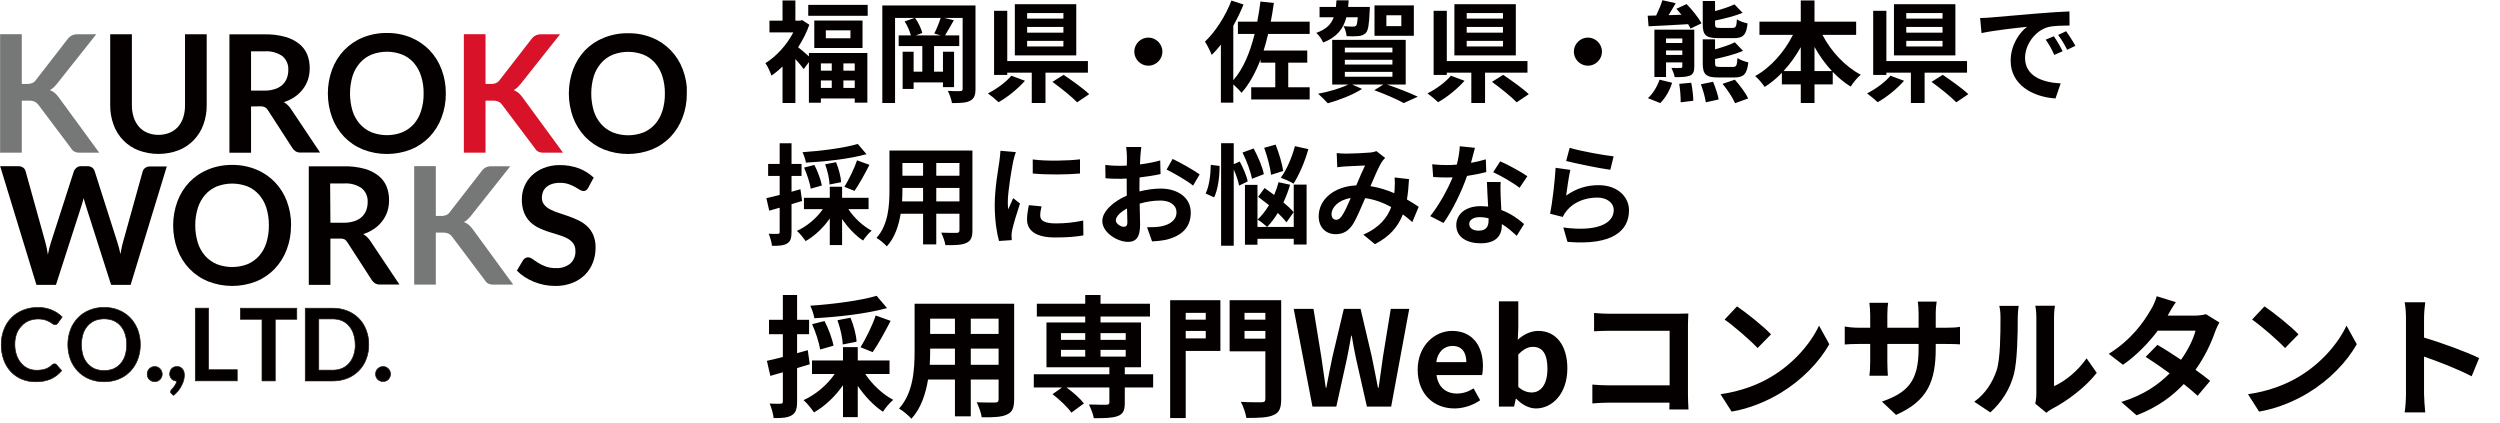 <svg width="455" height="77" viewBox="0 0 455 77" fill="none" xmlns="http://www.w3.org/2000/svg">
<path d="M151.38 11.54H149.4V12.86H151.38V11.54ZM155.56 12.86V11.54H153.5V12.86H155.56ZM153.5 16H155.56V14.64H153.5V16ZM149.4 14.64V16H151.38V14.64H149.4ZM147.22 10.26V9.64H157.86V18.68H155.56V17.92H149.4V18.7H147.22V11.3L146.28 12.58C145.94 12.1 145.34 11.38 144.76 10.74V18.74H142.42V12.1C141.76 12.74 141.08 13.3 140.4 13.76C140.2 13.12 139.66 11.94 139.3 11.5C141.28 10.28 143.2 8.18 144.38 5.9H140.04V3.76H142.42V0.08H144.76V3.76H145.58L146 3.66L147.3 4.5C146.8 5.94 146.08 7.32 145.26 8.6C145.8 9.02 146.66 9.76 147.22 10.26ZM154.78 6.96V5.52H150.3V6.96H154.78ZM148.2 3.74H156.98V8.74H148.2V3.74ZM147.1 0.88H157.92V2.88H147.1V0.88ZM171.2 6.44L170.04 6.1C170.44 5.32 170.92 4.16 171.2 3.26H166.54C167.14 4.08 167.66 5.22 167.86 6L166.68 6.44H171.2ZM177.54 1V16.16C177.54 17.34 177.3 17.94 176.56 18.34C175.86 18.72 174.82 18.76 173.26 18.76C173.16 18.14 172.82 17.14 172.5 16.54C173.42 16.6 174.44 16.6 174.76 16.58C175.08 16.58 175.2 16.48 175.2 16.14V3.26H171.84L173.6 3.68C173.04 4.66 172.46 5.7 172 6.44H174.58V8.38H170V13.04H171.62V9.42H173.64V15.86H171.62V15H166.28V16.18H164.28V9.42H166.28V13.04H167.86V8.38H163.56V6.44H165.78C165.58 5.68 165.14 4.64 164.64 3.9L166.46 3.26H162.9V18.74H160.58V1H177.54ZM193.54 3.38V2.38H186.94V3.38H193.54ZM193.54 5.94V4.9H186.94V5.94H193.54ZM193.54 8.46V7.44H186.94V8.46H193.54ZM195.88 0.76V10.08H184.7V0.76H195.88ZM184.06 13.78L186.54 14.7C185.26 16.16 183.38 17.68 181.74 18.6C181.22 18.1 180.34 17.38 179.8 17C181.4 16.2 183.18 14.88 184.06 13.78ZM198 13.22H190.28V18.74H187.78V13.22H183.32V13.64H180.92V1.96H183.32V11.12H198V13.22ZM191.54 14.9L193.58 13.62C195.06 14.62 197.18 16.12 198.24 17.14L196.04 18.62C195.1 17.64 193.06 16 191.54 14.9ZM209 6.84C210.4 6.84 211.56 8 211.56 9.4C211.56 10.8 210.4 11.96 209 11.96C207.6 11.96 206.44 10.8 206.44 9.4C206.44 8 207.6 6.84 209 6.84ZM238.36 6.18H230.8C230.56 7.22 230.28 8.24 229.98 9.2H237.92V11.4H234.46V15.88H238.36V18.1H227.72V15.88H232.1V11.4H229.42V10.82C228.52 13.2 227.4 15.26 225.96 16.9C225.68 16.52 225 15.84 224.46 15.36V18.68H222.2V8.12C221.66 8.82 221.1 9.44 220.54 10C220.32 9.44 219.7 8.14 219.3 7.58C221.2 5.78 223.04 2.94 224.12 0.1L226.32 0.82C225.8 2.1 225.18 3.42 224.46 4.68V14.6C226.28 12.52 227.5 9.58 228.34 6.18H225.3V3.94H228.82C229.06 2.76 229.24 1.54 229.4 0.28L231.84 0.54C231.68 1.7 231.5 2.84 231.28 3.94H238.36V6.18ZM255.04 4.76V2.78H252.32V4.76H255.04ZM257.32 0.98V6.52H250.16V0.98H257.32ZM247.12 3.14H245.04C244.5 5.2 243.38 6.74 240.82 7.74C240.6 7.18 240.02 6.38 239.56 5.98C241.4 5.34 242.28 4.4 242.74 3.14H240.16V1.26H243.14C243.18 0.88 243.22 0.48 243.24 0.06H245.46C245.44 0.48 245.4 0.88 245.36 1.26H249.32C249.32 1.26 249.3 1.76 249.28 2.02C249.18 4.38 249.02 5.5 248.6 5.98C248.24 6.34 247.84 6.5 247.28 6.56C246.82 6.62 245.98 6.64 245.08 6.58C245.04 6.02 244.82 5.26 244.52 4.76C245.26 4.84 245.94 4.84 246.22 4.84C246.5 4.84 246.66 4.82 246.82 4.66C246.96 4.5 247.04 4.08 247.12 3.14ZM244.76 13.08V13.96H253.42V13.08H244.76ZM244.76 10.88V11.74H253.42V10.88H244.76ZM244.76 8.68V9.54H253.42V8.68H244.76ZM255.84 15.38H252.42C254.44 16.06 256.7 16.96 258.04 17.6L255.48 18.76C254.3 18.1 252.18 17.16 250.12 16.42L251.78 15.38H246.08L247.9 16.18C246.24 17.26 243.68 18.24 241.66 18.8C241.24 18.34 240.4 17.48 239.9 17.06C241.84 16.7 244.02 16.06 245.4 15.38H242.46V7.26H255.84V15.38ZM273.54 3.38V2.38H266.94V3.38H273.54ZM273.54 5.94V4.9H266.94V5.94H273.54ZM273.54 8.46V7.44H266.94V8.46H273.54ZM275.88 0.76V10.08H264.7V0.76H275.88ZM264.06 13.78L266.54 14.7C265.26 16.16 263.38 17.68 261.74 18.6C261.22 18.1 260.34 17.38 259.8 17C261.4 16.2 263.18 14.88 264.06 13.78ZM278 13.22H270.28V18.74H267.78V13.22H263.32V13.64H260.92V1.96H263.32V11.12H278V13.22ZM271.54 14.9L273.58 13.62C275.06 14.62 277.18 16.12 278.24 17.14L276.04 18.62C275.1 17.64 273.06 16 271.54 14.9ZM289 6.84C290.4 6.84 291.56 8 291.56 9.4C291.56 10.8 290.4 11.96 289 11.96C287.6 11.96 286.44 10.8 286.44 9.4C286.44 8 287.6 6.84 289 6.84ZM315.56 6.94H312.72C310.42 6.94 309.9 6.36 309.9 4.4V0.18H312.14V2.02C313.48 1.66 314.76 1.22 315.68 0.8L317.16 2.34C315.7 2.92 313.86 3.4 312.14 3.74V4.38C312.14 4.98 312.26 5.08 313.02 5.08H315.3C315.92 5.08 316.04 4.84 316.12 3.52C316.58 3.86 317.48 4.14 318.06 4.26C317.84 6.38 317.24 6.94 315.56 6.94ZM315.62 14.1H312.76C310.44 14.1 309.9 13.52 309.9 11.52V7.16H312.14V8.98C313.5 8.6 314.84 8.16 315.74 7.7L317.24 9.26C315.78 9.88 313.86 10.38 312.14 10.74V11.5C312.14 12.08 312.26 12.18 313.06 12.18H315.4C316 12.18 316.14 11.96 316.22 10.56C316.68 10.9 317.6 11.22 318.2 11.36C317.94 13.52 317.34 14.1 315.62 14.1ZM300.04 4.78L299.88 2.86L301.42 2.82C301.86 1.92 302.3 0.86 302.56 0.04L304.98 0.58C304.56 1.32 304.1 2.08 303.68 2.76L306.02 2.68C305.72 2.3 305.4 1.92 305.1 1.6L306.96 0.74C307.98 1.78 309.14 3.24 309.68 4.24L307.68 5.2C307.56 4.96 307.42 4.68 307.24 4.4C304.62 4.56 302 4.7 300.04 4.78ZM302.16 18.76L299.92 17.86C300.76 17.14 301.6 15.8 302.04 14.5L304.32 15.06C303.92 16.42 303.1 17.86 302.16 18.76ZM305.62 15.26L307.8 15.06C308.02 16.1 308.18 17.5 308.18 18.34L305.88 18.62C305.9 17.76 305.8 16.34 305.62 15.26ZM303.22 10H306.18V9.18H303.22V10ZM306.18 7H303.22V7.82H306.18V7ZM308.36 5.4V12.08C308.36 13.04 308.18 13.48 307.56 13.76C306.92 14.02 306.02 14.04 304.8 14.04C304.7 13.52 304.44 12.84 304.2 12.36C304.9 12.38 305.66 12.38 305.88 12.36C306.1 12.36 306.18 12.28 306.18 12.08V11.36H303.22V14.02H301.1V5.4H308.36ZM309.56 15.34L311.78 14.88C312.2 15.9 312.66 17.24 312.8 18.1L310.46 18.62C310.34 17.78 309.96 16.38 309.56 15.34ZM313.5 15.26L315.74 14.5C316.64 15.52 317.72 16.92 318.16 17.92L315.78 18.78C315.4 17.84 314.4 16.34 313.5 15.26ZM330.24 12.94H333.42C332.22 11.66 331.14 10.16 330.24 8.54V12.94ZM324.6 12.94H327.74V8.58C326.84 10.18 325.78 11.66 324.6 12.94ZM337.82 6.34H331.68C333.24 9.34 335.8 12.1 338.66 13.6C338.06 14.08 337.24 15.08 336.82 15.76C335.66 15.04 334.56 14.14 333.56 13.08V15.36H330.24V18.74H327.74V15.36H324.3V13.26C323.34 14.26 322.28 15.12 321.18 15.82C320.76 15.22 320 14.3 319.44 13.84C322.26 12.3 324.78 9.42 326.32 6.34H320.22V3.94H327.74V0.08H330.24V3.94H337.82V6.34ZM353.54 3.38V2.38H346.94V3.38H353.54ZM353.54 5.94V4.9H346.94V5.94H353.54ZM353.54 8.46V7.44H346.94V8.46H353.54ZM355.88 0.76V10.08H344.7V0.76H355.88ZM344.06 13.78L346.54 14.7C345.26 16.16 343.38 17.68 341.74 18.6C341.22 18.1 340.34 17.38 339.8 17C341.4 16.2 343.18 14.88 344.06 13.78ZM358 13.22H350.28V18.74H347.78V13.22H343.32V13.64H340.92V1.96H343.32V11.12H358V13.22ZM351.54 14.9L353.58 13.62C355.06 14.62 357.18 16.12 358.24 17.14L356.04 18.62C355.1 17.64 353.06 16 351.54 14.9ZM360.38 3.28C361.18 3.26 361.96 3.22 362.34 3.18C364.02 3.04 367.32 2.74 370.98 2.44C373.04 2.26 375.22 2.14 376.64 2.08L376.66 4.64C375.58 4.66 373.86 4.66 372.8 4.92C370.38 5.56 368.56 8.14 368.56 10.52C368.56 13.82 371.64 15 375.04 15.18L374.1 17.92C369.9 17.64 365.94 15.4 365.94 11.06C365.94 8.18 367.56 5.9 368.92 4.88C367.04 5.08 362.96 5.52 360.64 6.02L360.38 3.28ZM373.8 6.6C374.3 7.32 375.02 8.54 375.4 9.32L373.88 10C373.38 8.9 372.96 8.12 372.32 7.22L373.8 6.6ZM376.04 5.68C376.54 6.38 377.3 7.56 377.72 8.34L376.22 9.06C375.68 7.98 375.22 7.24 374.58 6.36L376.04 5.68ZM156.12 26.2L157.7 28.06C154.62 28.92 150.32 29.4 146.68 29.6C146.6 29.06 146.3 28.2 146.06 27.7C149.62 27.46 153.68 26.92 156.12 26.2ZM155.52 34.74L153.68 34C154.46 32.74 155.48 30.7 155.98 29.18L158.24 30C157.38 31.7 156.34 33.56 155.52 34.74ZM153.08 33.16L150.98 33.58C150.96 32.64 150.62 31.1 150.18 29.9L152.16 29.52C152.64 30.68 153.04 32.16 153.08 33.16ZM149.58 33.76L147.56 34.34C147.4 33.34 146.9 31.74 146.34 30.5L148.22 30.02C148.82 31.18 149.4 32.74 149.58 33.76ZM145.68 34.44L145.98 36.58C145.34 36.78 144.7 36.98 144.06 37.16V42.22C144.06 43.32 143.88 43.92 143.28 44.3C142.66 44.68 141.82 44.76 140.5 44.74C140.44 44.16 140.18 43.18 139.9 42.54C140.62 42.58 141.32 42.58 141.56 42.56C141.8 42.56 141.9 42.48 141.9 42.22V37.8C141.24 38 140.58 38.18 140 38.34L139.48 36.06C140.16 35.92 141 35.7 141.9 35.48V32.02H139.8V29.84H141.9V26.08H144.06V29.84H145.88V32.02H144.06V34.9L145.68 34.44ZM158.08 38.06H154.4C155.44 39.64 157.04 41.14 158.64 41.98C158.12 42.4 157.44 43.22 157.08 43.78C155.7 42.88 154.34 41.44 153.26 39.86V44.6H151.02V39.76C149.84 41.46 148.26 42.96 146.62 43.88C146.24 43.32 145.56 42.46 145.04 42.02C146.86 41.2 148.64 39.7 149.76 38.06H146.32V36H151.02V33.98H153.26V36H158.08V38.06ZM170.4 36.66H174.62V34.2H170.4V36.66ZM164.18 36.66H168V34.2H164.24V34.56C164.24 35.2 164.22 35.92 164.18 36.66ZM168 29.66H164.24V31.98H168V29.66ZM174.62 31.98V29.66H170.4V31.98H174.62ZM176.98 27.4V41.92C176.98 43.2 176.7 43.84 175.9 44.2C175.08 44.6 173.86 44.64 172.06 44.62C171.98 43.98 171.6 42.96 171.3 42.34C172.42 42.4 173.74 42.38 174.1 42.38C174.48 42.38 174.62 42.26 174.62 41.9V38.9H170.4V44.48H168V38.9H163.92C163.56 41.08 162.84 43.28 161.4 44.84C161.02 44.4 160.06 43.58 159.52 43.3C161.7 40.9 161.88 37.34 161.88 34.54V27.4H176.98ZM187.96 29.02C190.42 29.36 194.4 29.26 196.56 29V31.58C194.1 31.8 190.48 31.82 187.96 31.58V29.02ZM189.56 37.56C189.4 38.22 189.32 38.7 189.32 39.24C189.32 40.12 190.08 40.66 192.12 40.66C193.9 40.66 195.38 40.5 197.14 40.14L197.18 42.84C195.88 43.08 194.28 43.22 192.02 43.22C188.58 43.22 186.92 42 186.92 39.94C186.92 39.16 187.04 38.36 187.26 37.34L189.56 37.56ZM184.88 27.68C184.72 28.1 184.46 29.1 184.38 29.46C184.12 30.8 183.42 34.8 183.42 36.8C183.42 37.18 183.44 37.7 183.5 38.1C183.8 37.42 184.12 36.72 184.4 36.06L185.64 37.04C185.08 38.7 184.42 40.88 184.2 41.94C184.14 42.24 184.1 42.68 184.1 42.88C184.1 43.1 184.12 43.42 184.14 43.7L181.82 43.86C181.42 42.48 181.04 40.04 181.04 37.32C181.04 34.32 181.66 30.94 181.88 29.4C181.94 28.84 182.06 28.08 182.08 27.44L184.88 27.68ZM207.72 26.76C207.66 27.12 207.58 27.98 207.54 28.5C207.52 28.94 207.5 29.42 207.48 29.92C208.8 29.76 210.12 29.5 211.16 29.2L211.22 31.68C210.08 31.94 208.7 32.14 207.4 32.3C207.38 32.9 207.38 33.52 207.38 34.1C207.38 34.34 207.38 34.58 207.38 34.84C208.74 34.5 210.12 34.32 211.22 34.32C214.3 34.32 216.72 35.92 216.72 38.68C216.72 41.04 215.48 42.82 212.3 43.62C211.38 43.82 210.5 43.88 209.68 43.94L208.76 41.36C209.66 41.36 210.52 41.34 211.22 41.22C212.84 40.92 214.12 40.12 214.12 38.66C214.12 37.3 212.92 36.5 211.18 36.5C209.94 36.5 208.64 36.7 207.42 37.06C207.46 38.64 207.5 40.2 207.5 40.88C207.5 43.36 206.62 44.02 205.3 44.02C203.36 44.02 200.62 42.34 200.62 40.22C200.62 38.48 202.62 36.66 205.08 35.6C205.06 35.12 205.06 34.64 205.06 34.18C205.06 33.62 205.06 33.06 205.06 32.5C204.68 32.52 204.32 32.54 204 32.54C202.66 32.54 201.88 32.52 201.2 32.44L201.16 30.02C202.34 30.16 203.2 30.18 203.92 30.18C204.28 30.18 204.68 30.16 205.08 30.14C205.1 29.44 205.1 28.86 205.1 28.52C205.1 28.1 205.02 27.12 204.96 26.76H207.72ZM213.42 28.92C214.96 29.66 217.28 30.98 218.34 31.74L217.14 33.78C216.18 32.96 213.56 31.46 212.32 30.86L213.42 28.92ZM203.08 40.12C203.08 40.74 204.02 41.28 204.54 41.28C204.9 41.28 205.18 41.12 205.18 40.44C205.18 39.94 205.16 39.02 205.12 37.94C203.9 38.6 203.08 39.42 203.08 40.12ZM235.68 26.6L238.12 27.14C237.48 29.46 236.42 31.88 235.42 33.42C234.88 33.06 233.74 32.58 233.1 32.34C234.16 30.94 235.12 28.68 235.68 26.6ZM233.54 31.12L231.34 31.82C231.2 30.56 230.66 28.48 230.08 26.9L232.16 26.32C232.78 27.88 233.38 29.88 233.54 31.12ZM230.02 31.7L227.86 32.54C227.64 31.3 226.9 29.28 226.14 27.76L228.16 27.02C228.96 28.48 229.78 30.42 230.02 31.7ZM220.36 30L221.96 30.2C221.98 32.1 221.68 34.42 220.98 35.92L219.42 35.22C220.06 33.98 220.34 31.8 220.36 30ZM227.08 33.02L225.52 33.78C225.38 33 225 31.86 224.54 30.84V44.72H222.24V26.06H224.54V29.88L225.64 29.4C226.26 30.56 226.9 32.04 227.08 33.02ZM235.44 38.62L234.14 40.46C233.76 39.96 233.2 39.36 232.56 38.76C231.96 39.74 231.3 40.6 230.62 41.3C230.24 40.94 229.38 40.26 228.88 39.96C229.64 39.26 230.34 38.36 230.96 37.34C230.28 36.8 229.6 36.28 228.98 35.82L230.16 34.22C230.7 34.6 231.3 35.04 231.9 35.48C232.22 34.74 232.48 33.96 232.7 33.16L234.8 33.62C234.48 34.72 234.06 35.82 233.58 36.84C234.34 37.46 235 38.08 235.44 38.62ZM235.46 41.3V33.6H237.8V44.5H235.46V43.46H228.86V44.54H226.58V33.64H228.86V41.3H235.46ZM243.28 27.86C243.82 27.92 244.5 27.96 244.94 27.96C246.08 27.96 248.2 27.86 249.14 27.78C249.64 27.76 250.16 27.64 250.5 27.5L252.1 28.74C251.82 29.04 251.58 29.3 251.42 29.58C250.9 30.44 250.14 32.18 249.42 33.88C250.98 34.12 252.46 34.6 253.76 35.16C253.78 34.92 253.8 34.7 253.82 34.48C253.88 33.7 253.88 32.9 253.82 32.3L256.44 32.6C256.36 33.94 256.26 35.18 256.06 36.3C256.9 36.78 257.62 37.24 258.2 37.64L257.04 40.42C256.52 39.94 255.94 39.48 255.32 39.02C254.44 41.28 252.92 43.04 250.24 44.44L248.12 42.7C251.14 41.4 252.54 39.5 253.2 37.68C251.78 36.9 250.18 36.3 248.46 36.06C247.74 37.76 246.9 39.76 246.2 40.86C245.4 42.06 244.44 42.62 243.08 42.62C241.32 42.62 240 41.4 240 39.38C240 36.28 242.82 33.92 246.84 33.74C247.4 32.42 247.98 31.06 248.44 30.12C247.64 30.16 245.92 30.22 245 30.28C244.6 30.3 243.9 30.36 243.38 30.44L243.28 27.86ZM242.34 39C242.34 39.66 242.72 40 243.18 40C243.58 40 243.86 39.8 244.22 39.3C244.74 38.56 245.28 37.3 245.84 36.04C243.6 36.38 242.34 37.74 242.34 39ZM268.44 26.9C268.28 27.54 268.02 28.56 267.72 29.64C268.7 29.46 269.64 29.24 270.42 29L270.5 31.32C269.58 31.56 268.34 31.82 267 32.02C266.04 34.82 264.34 38.32 262.72 40.58L260.3 39.34C261.88 37.38 263.5 34.44 264.38 32.28C264.02 32.3 263.68 32.3 263.34 32.3C262.52 32.3 261.7 32.28 260.84 32.22L260.66 29.9C261.52 30 262.58 30.04 263.32 30.04C263.92 30.04 264.52 30.02 265.14 29.96C265.42 28.86 265.64 27.66 265.68 26.62L268.44 26.9ZM267.4 40.74C267.4 41.48 268.02 41.98 269.12 41.98C270.5 41.98 270.92 41.22 270.92 40.12C270.92 40 270.92 39.88 270.92 39.72C270.4 39.6 269.86 39.52 269.3 39.52C268.14 39.52 267.4 40.04 267.4 40.74ZM273.12 33.12C273.06 33.96 273.1 34.8 273.12 35.68C273.14 36.26 273.2 37.22 273.24 38.22C274.96 38.86 276.36 39.86 277.38 40.78L276.04 42.92C275.34 42.28 274.44 41.44 273.34 40.78C273.34 40.84 273.34 40.92 273.34 40.98C273.34 42.84 272.32 44.28 269.48 44.28C267 44.28 265.04 43.18 265.04 40.98C265.04 39.02 266.68 37.52 269.46 37.52C269.94 37.52 270.38 37.56 270.84 37.6C270.76 36.12 270.66 34.34 270.62 33.12H273.12ZM276.56 34.18C275.4 33.26 273.12 31.96 271.76 31.34L273.04 29.36C274.48 29.98 276.96 31.34 277.98 32.08L276.56 34.18ZM285.68 26.9C287.58 27.5 291.94 28.26 293.68 28.46L293.08 30.9C291.06 30.64 286.6 29.7 285.04 29.3L285.68 26.9ZM285.8 30.92C285.54 32.02 285.18 34.46 285.04 35.6C286.86 34.28 288.84 33.7 290.94 33.7C294.44 33.7 296.48 35.86 296.48 38.28C296.48 41.92 293.6 44.72 285.28 44.02L284.52 41.4C290.52 42.22 293.7 40.76 293.7 38.22C293.7 36.92 292.46 35.96 290.72 35.96C288.46 35.96 286.42 36.8 285.16 38.32C284.8 38.76 284.6 39.08 284.42 39.48L282.12 38.9C282.52 36.94 282.98 33.02 283.12 30.54L285.8 30.92ZM159.544 53.84L161.44 56.072C157.744 57.104 152.584 57.68 148.216 57.92C148.12 57.272 147.76 56.24 147.472 55.64C151.744 55.352 156.616 54.704 159.544 53.84ZM158.824 64.088L156.616 63.2C157.552 61.688 158.776 59.24 159.376 57.416L162.088 58.4C161.056 60.44 159.808 62.672 158.824 64.088ZM155.896 62.192L153.376 62.696C153.352 61.568 152.944 59.72 152.416 58.28L154.792 57.824C155.368 59.216 155.848 60.992 155.896 62.192ZM151.696 62.912L149.272 63.608C149.08 62.408 148.48 60.488 147.808 59L150.064 58.424C150.784 59.816 151.48 61.688 151.696 62.912ZM147.016 63.728L147.376 66.296C146.608 66.536 145.84 66.776 145.072 66.992V73.064C145.072 74.384 144.856 75.104 144.136 75.56C143.392 76.016 142.384 76.112 140.8 76.088C140.728 75.392 140.416 74.216 140.08 73.448C140.944 73.496 141.784 73.496 142.072 73.472C142.36 73.472 142.48 73.376 142.48 73.064V67.76C141.688 68 140.896 68.216 140.2 68.408L139.576 65.672C140.392 65.504 141.4 65.24 142.48 64.976V60.824H139.96V58.208H142.48V53.696H145.072V58.208H147.256V60.824H145.072V64.28L147.016 63.728ZM161.896 68.072H157.48C158.728 69.968 160.648 71.768 162.568 72.776C161.944 73.28 161.128 74.264 160.696 74.936C159.04 73.856 157.408 72.128 156.112 70.232V75.92H153.424V70.112C152.008 72.152 150.112 73.952 148.144 75.056C147.688 74.384 146.872 73.352 146.248 72.824C148.432 71.84 150.568 70.04 151.912 68.072H147.784V65.6H153.424V63.176H156.112V65.6H161.896V68.072ZM176.68 66.392H181.744V63.44H176.68V66.392ZM169.216 66.392H173.8V63.44H169.288V63.872C169.288 64.64 169.264 65.504 169.216 66.392ZM173.8 57.992H169.288V60.776H173.8V57.992ZM181.744 60.776V57.992H176.68V60.776H181.744ZM184.576 55.28V72.704C184.576 74.24 184.24 75.008 183.28 75.44C182.296 75.92 180.832 75.968 178.672 75.944C178.576 75.176 178.12 73.952 177.76 73.208C179.104 73.28 180.688 73.256 181.12 73.256C181.576 73.256 181.744 73.112 181.744 72.68V69.08H176.68V75.776H173.8V69.08H168.904C168.472 71.696 167.608 74.336 165.88 76.208C165.424 75.68 164.272 74.696 163.624 74.36C166.24 71.48 166.456 67.208 166.456 63.848V55.28H184.576ZM193.096 63.68V64.904H197.512V63.68H193.096ZM193.096 60.632V61.856H197.512V60.632H193.096ZM204.88 60.632H200.296V61.856H204.88V60.632ZM204.88 64.904V63.68H200.296V64.904H204.88ZM209.872 68.12V70.52H204.712V73.328C204.712 74.696 204.424 75.344 203.416 75.728C202.432 76.088 200.992 76.112 199.072 76.112C198.952 75.344 198.544 74.336 198.184 73.616C199.456 73.664 200.968 73.664 201.376 73.664C201.76 73.64 201.904 73.544 201.904 73.232V70.52H194.104C195.304 71.384 196.624 72.56 197.272 73.424L194.992 75.104C194.344 74.144 192.832 72.704 191.56 71.744L193.288 70.52H188.152V68.12H201.904V66.848H190.456V58.688H197.512V57.608H188.704V55.28H197.512V53.696H200.296V55.28H209.296V57.608H200.296V58.688H207.664V66.848H204.712V68.12H209.872ZM219.448 56.936H215.8V58.184H219.448V56.936ZM215.8 61.592H219.448V60.224H215.8V61.592ZM222.112 54.632V63.872H215.8V76.088H212.968V54.632H222.112ZM226.504 61.64H230.296V60.224H226.504V61.64ZM230.296 56.936H226.504V58.184H230.296V56.936ZM233.176 54.632V72.632C233.176 74.264 232.84 75.104 231.784 75.536C230.752 76.016 229.168 76.064 226.84 76.064C226.72 75.248 226.264 73.904 225.832 73.136C227.344 73.232 229.12 73.208 229.624 73.208C230.128 73.208 230.296 73.04 230.296 72.584V63.944H223.792V54.632H233.176ZM238.864 74L235.456 56.216H239.056L240.472 64.904C240.736 66.776 241.024 68.648 241.288 70.568H241.384C241.744 68.648 242.128 66.752 242.512 64.904L244.576 56.216H247.624L249.664 64.904C250.048 66.728 250.408 68.648 250.792 70.568H250.912C251.176 68.648 251.44 66.752 251.704 64.904L253.12 56.216H256.48L253.192 74H248.776L246.784 65.216C246.496 63.824 246.232 62.456 246.016 61.088H245.92C245.68 62.456 245.44 63.824 245.152 65.216L243.208 74H238.864ZM264.713 74.336C260.945 74.336 258.017 71.72 258.017 67.28C258.017 62.936 261.089 60.224 264.281 60.224C267.977 60.224 269.897 62.936 269.897 66.632C269.897 67.304 269.825 67.952 269.729 68.264H261.449C261.737 70.472 263.177 71.624 265.169 71.624C266.273 71.624 267.233 71.288 268.193 70.688L269.393 72.848C268.073 73.76 266.369 74.336 264.713 74.336ZM261.401 65.912H266.873C266.873 64.112 266.057 62.96 264.329 62.96C262.913 62.96 261.665 63.968 261.401 65.912ZM279.546 74.336C278.346 74.336 277.05 73.712 275.97 72.584H275.874L275.562 74H272.802V54.848H276.33V59.672L276.234 61.832C277.29 60.872 278.634 60.224 279.954 60.224C283.266 60.224 285.258 62.936 285.258 67.04C285.258 71.672 282.498 74.336 279.546 74.336ZM278.754 71.432C280.386 71.432 281.634 70.04 281.634 67.112C281.634 64.544 280.818 63.128 278.97 63.128C278.058 63.128 277.242 63.584 276.33 64.52V70.424C277.17 71.168 278.034 71.432 278.754 71.432ZM290.12 56.96C291.008 57.056 292.256 57.104 293.072 57.104H305.168C305.864 57.104 306.872 57.08 307.28 57.056C307.256 57.608 307.208 58.568 307.208 59.264V71.696C307.208 72.536 307.256 73.808 307.304 74.528H303.824C303.848 74.144 303.848 73.736 303.848 73.28H292.904C291.968 73.28 290.6 73.352 289.808 73.424V69.992C290.648 70.064 291.728 70.136 292.808 70.136H303.872V60.2H293.096C292.088 60.2 290.792 60.248 290.12 60.296V56.96ZM316.136 55.76C317.816 56.888 320.936 59.384 322.328 60.848L319.88 63.344C318.632 62 315.632 59.384 313.88 58.16L316.136 55.76ZM313.136 71.744C316.88 71.216 320 69.992 322.328 68.6C326.432 66.176 329.552 62.504 331.064 59.264L332.936 62.648C331.112 65.888 327.92 69.2 324.056 71.528C321.632 72.992 318.536 74.336 315.152 74.912L313.136 71.744ZM352.304 63.392C352.304 69.344 350.864 72.968 345.08 75.512L342.512 73.088C347.144 71.48 349.184 69.416 349.184 63.512V62.6H343.496V65.864C343.496 66.92 343.568 67.904 343.592 68.384H340.232C340.304 67.904 340.376 66.944 340.376 65.864V62.6H338.336C337.136 62.6 336.272 62.648 335.744 62.696V59.432C336.152 59.504 337.136 59.648 338.336 59.648H340.376V57.272C340.376 56.576 340.304 55.832 340.232 55.112H343.64C343.568 55.568 343.496 56.336 343.496 57.272V59.648H349.184V57.128C349.184 56.168 349.112 55.376 349.04 54.896H352.472C352.4 55.376 352.304 56.168 352.304 57.128V59.648H354.08C355.352 59.648 356.072 59.6 356.72 59.48V62.672C356.192 62.624 355.352 62.6 354.08 62.6H352.304V63.392ZM370.424 73.472C370.52 73.016 370.616 72.344 370.616 71.696V57.704C370.616 56.624 370.448 55.712 370.424 55.64H374C373.976 55.712 373.832 56.648 373.832 57.728V70.28C375.776 69.44 378.152 67.544 379.76 65.216L381.608 67.856C379.616 70.448 376.16 73.04 373.472 74.408C372.944 74.696 372.656 74.936 372.44 75.128L370.424 73.472ZM359.312 73.112C361.424 71.624 362.72 69.416 363.392 67.376C364.064 65.312 364.088 60.776 364.088 57.872C364.088 56.912 364.016 56.264 363.872 55.664H367.4C367.376 55.784 367.232 56.84 367.232 57.848C367.232 60.68 367.16 65.744 366.512 68.168C365.792 70.88 364.28 73.232 362.24 75.056L359.312 73.112ZM396.008 54.992C395.408 55.832 394.808 56.912 394.52 57.44H399.392C400.136 57.44 400.952 57.344 401.48 57.176L403.928 58.688C403.664 59.144 403.352 59.792 403.136 60.392C402.488 62.336 401.288 64.904 399.584 67.304C400.616 68.048 401.552 68.744 402.248 69.32L399.968 72.032C399.32 71.432 398.432 70.688 397.448 69.896C395.336 72.128 392.6 74.168 388.856 75.584L386.072 73.16C390.224 71.888 392.888 69.944 394.88 67.952C393.32 66.8 391.736 65.72 390.512 64.952L392.648 62.768C393.92 63.488 395.432 64.472 396.944 65.48C398.192 63.752 399.224 61.664 399.584 60.176H392.72C391.04 62.408 388.808 64.712 386.384 66.392L383.792 64.4C387.992 61.784 390.224 58.496 391.424 56.408C391.808 55.832 392.312 54.728 392.528 53.912L396.008 54.992ZM412.136 55.76C413.816 56.888 416.936 59.384 418.328 60.848L415.88 63.344C414.632 62 411.632 59.384 409.88 58.16L412.136 55.76ZM409.136 71.744C412.88 71.216 416 69.992 418.328 68.6C422.432 66.176 425.552 62.504 427.064 59.264L428.936 62.648C427.112 65.888 423.92 69.2 420.056 71.528C417.632 72.992 414.536 74.336 411.152 74.912L409.136 71.744ZM437.888 71.696V57.896C437.888 57.056 437.816 55.856 437.648 55.016H441.392C441.296 55.856 441.176 56.912 441.176 57.896V61.448C444.392 62.384 449 64.088 451.208 65.168L449.84 68.48C447.368 67.184 443.768 65.792 441.176 64.904V71.696C441.176 72.392 441.296 74.072 441.392 75.056H437.648C437.792 74.096 437.888 72.656 437.888 71.696Z" fill="#040000"/>
<g clip-path="url(#clip0_56_1229)">
<path d="M3.964 15.281H4.912C5.236 15.297 5.56 15.242 5.861 15.118C6.111 15.013 6.327 14.84 6.487 14.618L12.328 7.087C12.533 6.813 12.795 6.589 13.097 6.433C13.421 6.295 13.77 6.23 14.121 6.24H17.516L10.384 15.233C10.184 15.48 9.968 15.715 9.739 15.935C9.539 16.118 9.316 16.274 9.076 16.397C9.393 16.512 9.688 16.681 9.948 16.897C10.234 17.144 10.488 17.425 10.707 17.734L18.056 27.785H14.566C14.207 27.808 13.849 27.739 13.523 27.583C13.282 27.444 13.082 27.241 12.945 26.997L6.961 19.042C6.787 18.807 6.559 18.619 6.297 18.494C5.965 18.363 5.61 18.303 5.254 18.321H3.964V27.785H0.019V6.221H3.964V15.281Z" fill="#767777"/>
<path d="M28.839 24.544C29.541 24.555 30.238 24.421 30.887 24.15C31.467 23.911 31.985 23.543 32.405 23.072C32.832 22.577 33.155 21.997 33.353 21.37C33.578 20.649 33.687 19.895 33.675 19.139V6.231H37.62V19.129C37.635 20.343 37.429 21.549 37.014 22.688C36.631 23.746 36.03 24.709 35.252 25.513C34.474 26.318 33.535 26.945 32.499 27.352C30.134 28.237 27.535 28.237 25.169 27.352C24.133 26.946 23.195 26.32 22.418 25.515C21.641 24.71 21.043 23.746 20.664 22.688C20.249 21.549 20.043 20.343 20.057 19.129V6.231H24.002V19.119C23.99 19.88 24.102 20.637 24.334 21.36C24.537 21.986 24.859 22.564 25.283 23.063C25.699 23.539 26.218 23.912 26.8 24.15C27.446 24.42 28.14 24.555 28.839 24.544Z" fill="#040000"/>
<path d="M45.691 19.379V27.795H41.755V6.25H48.214C49.468 6.225 50.72 6.381 51.931 6.712C52.852 6.96 53.713 7.395 54.463 7.991C55.096 8.5 55.595 9.161 55.914 9.915C56.225 10.714 56.379 11.566 56.369 12.425C56.374 13.124 56.268 13.819 56.056 14.483C55.841 15.12 55.52 15.716 55.108 16.244C54.7 16.784 54.206 17.252 53.648 17.628C53.036 18.044 52.368 18.368 51.666 18.59C52.178 18.898 52.615 19.319 52.946 19.822L58.256 27.766H54.71C54.407 27.776 54.106 27.706 53.837 27.564C53.591 27.417 53.383 27.213 53.23 26.968L48.773 20.072C48.641 19.846 48.455 19.657 48.233 19.523C47.954 19.393 47.648 19.334 47.341 19.35L45.691 19.379ZM45.691 16.494H48.157C48.8 16.5 49.44 16.403 50.053 16.205C50.556 16.048 51.019 15.782 51.41 15.426C51.763 15.1 52.035 14.695 52.206 14.243C52.388 13.764 52.478 13.255 52.472 12.742C52.5 12.268 52.419 11.793 52.234 11.355C52.05 10.918 51.768 10.53 51.41 10.223C50.458 9.566 49.314 9.257 48.166 9.347H45.691V16.494Z" fill="#040000"/>
<path d="M81.14 17.013C81.156 18.512 80.892 20 80.362 21.399C79.876 22.703 79.134 23.895 78.181 24.9C77.224 25.894 76.074 26.676 74.805 27.198C71.982 28.301 68.856 28.301 66.033 27.198C64.756 26.679 63.6 25.896 62.638 24.9C61.678 23.898 60.932 22.706 60.447 21.399C59.41 18.569 59.41 15.456 60.447 12.627C60.935 11.321 61.68 10.13 62.638 9.126C63.6 8.129 64.756 7.347 66.033 6.827C67.429 6.264 68.921 5.983 70.424 6C71.924 5.983 73.413 6.268 74.805 6.837C76.071 7.366 77.219 8.148 78.181 9.135C79.134 10.137 79.876 11.325 80.362 12.627C80.891 14.026 81.155 15.514 81.14 17.013ZM77.1 17.013C77.117 15.933 76.96 14.858 76.635 13.829C76.361 12.951 75.912 12.139 75.317 11.444C74.738 10.784 74.018 10.267 73.212 9.934C71.412 9.241 69.425 9.241 67.626 9.934C66.814 10.263 66.09 10.78 65.511 11.444C64.905 12.137 64.447 12.949 64.165 13.829C63.545 15.905 63.545 18.12 64.165 20.196C64.443 21.079 64.902 21.891 65.511 22.582C66.099 23.234 66.821 23.746 67.626 24.082C69.425 24.775 71.412 24.775 73.212 24.082C74.011 23.741 74.729 23.229 75.317 22.582C75.912 21.887 76.361 21.075 76.635 20.196C76.96 19.168 77.117 18.093 77.1 17.013Z" fill="#040000"/>
<path d="M88.366 15.281H89.314C89.638 15.3 89.963 15.244 90.263 15.118C90.517 15.016 90.738 14.843 90.898 14.618L96.74 7.087C96.944 6.813 97.207 6.589 97.508 6.433C97.832 6.295 98.181 6.23 98.532 6.24H101.927L94.796 15.233C94.568 15.503 94.35 15.743 94.151 15.935C93.951 16.118 93.727 16.274 93.487 16.397C93.804 16.512 94.099 16.681 94.359 16.897C94.642 17.144 94.893 17.425 95.109 17.734L102.468 27.785H98.978C98.619 27.808 98.26 27.739 97.935 27.583C97.691 27.447 97.49 27.244 97.356 26.997L91.363 19.042C91.195 18.805 90.969 18.616 90.708 18.494C90.376 18.363 90.021 18.304 89.665 18.321H88.366V27.785H84.421V6.221H88.366V15.281Z" fill="#D81329"/>
<path d="M125 17.013C125.017 18.512 124.753 20 124.222 21.399C123.737 22.704 122.995 23.895 122.041 24.9C121.088 25.898 119.937 26.681 118.665 27.199C115.842 28.301 112.716 28.301 109.893 27.199C108.618 26.677 107.462 25.894 106.498 24.9C105.545 23.893 104.8 22.702 104.307 21.399C103.271 18.569 103.271 15.456 104.307 12.627C104.803 11.325 105.547 10.135 106.498 9.126C107.466 8.149 108.622 7.383 109.893 6.875C111.29 6.312 112.781 6.031 114.284 6.048C115.8 6.019 117.306 6.3 118.713 6.875C119.983 7.394 121.132 8.175 122.089 9.169C123.046 10.162 123.788 11.346 124.27 12.646C124.799 14.046 125.063 15.534 125.047 17.032M121.008 17.032C121.024 15.952 120.867 14.877 120.543 13.849C120.269 12.97 119.82 12.159 119.225 11.463C118.646 10.803 117.926 10.287 117.119 9.953C115.32 9.261 113.333 9.261 111.534 9.953C110.724 10.285 110 10.802 109.419 11.463C108.815 12.158 108.357 12.969 108.072 13.849C107.452 15.924 107.452 18.14 108.072 20.216C108.355 21.096 108.813 21.908 109.419 22.601C110.008 23.251 110.73 23.763 111.534 24.102C113.333 24.794 115.32 24.794 117.119 24.102C117.92 23.763 118.639 23.251 119.225 22.601C119.82 21.906 120.269 21.094 120.543 20.216C120.867 19.187 121.024 18.112 121.008 17.032Z" fill="#040000"/>
<path d="M0.029 30.247H3.348C3.651 30.238 3.95 30.325 4.202 30.497C4.426 30.657 4.587 30.892 4.657 31.161L8.26 44.117C8.346 44.434 8.431 44.78 8.507 45.156C8.583 45.531 8.649 45.925 8.716 46.348C8.801 45.925 8.877 45.531 8.972 45.156C9.066 44.78 9.171 44.434 9.275 44.117L13.448 31.161C13.543 30.913 13.704 30.697 13.912 30.536C14.151 30.34 14.45 30.238 14.757 30.247H15.913C16.217 30.238 16.515 30.325 16.767 30.497C16.989 30.661 17.152 30.894 17.232 31.161L21.366 44.117C21.594 44.816 21.777 45.529 21.916 46.252C21.983 45.858 22.059 45.483 22.134 45.127C22.21 44.771 22.277 44.425 22.362 44.165L25.966 31.209C26.041 30.951 26.197 30.724 26.412 30.565C26.66 30.385 26.959 30.291 27.265 30.295H30.357L23.775 51.84H20.219L15.591 37.346C15.534 37.163 15.468 36.961 15.411 36.749C15.354 36.538 15.287 36.307 15.221 36.057C15.164 36.307 15.107 36.528 15.041 36.749L14.861 37.346L10.185 51.84H6.629L0.029 30.247Z" fill="#040000"/>
<path d="M52.964 41.029C52.976 42.528 52.713 44.015 52.187 45.415C51.698 46.718 50.956 47.909 50.006 48.916C49.052 49.911 47.906 50.693 46.639 51.215C43.819 52.318 40.696 52.318 37.877 51.215C36.597 50.696 35.438 49.913 34.472 48.916C33.519 47.911 32.776 46.72 32.291 45.415C31.254 42.586 31.254 39.473 32.291 36.644C32.779 35.34 33.52 34.149 34.472 33.142C35.438 32.146 36.597 31.363 37.877 30.844C39.269 30.28 40.758 29.998 42.258 30.017C43.759 29.997 45.248 30.281 46.639 30.853C47.911 31.37 49.063 32.15 50.022 33.144C50.98 34.138 51.724 35.323 52.206 36.624C52.731 38.025 52.994 39.512 52.983 41.01M48.934 41.01C48.949 39.931 48.795 38.857 48.479 37.827C48.204 36.947 47.752 36.134 47.151 35.441C46.575 34.782 45.858 34.266 45.055 33.931C43.253 33.239 41.263 33.239 39.46 33.931C38.65 34.263 37.927 34.78 37.345 35.441C36.745 36.136 36.29 36.948 36.008 37.827C35.376 39.901 35.376 42.12 36.008 44.194C36.288 45.074 36.743 45.886 37.345 46.579C37.935 47.229 38.656 47.741 39.46 48.08C41.263 48.772 43.253 48.772 45.055 48.08C45.852 47.738 46.567 47.226 47.151 46.579C47.754 45.888 48.206 45.075 48.479 44.194C48.795 43.164 48.949 42.089 48.934 41.01Z" fill="#040000"/>
<path d="M60.134 43.424V51.84H56.198V30.267H62.656C63.911 30.242 65.162 30.397 66.374 30.728C67.294 30.977 68.156 31.412 68.906 32.008C69.539 32.517 70.038 33.178 70.357 33.931C70.668 34.73 70.822 35.583 70.812 36.442C70.817 37.14 70.711 37.835 70.499 38.5C70.284 39.137 69.963 39.732 69.551 40.26C69.142 40.8 68.649 41.268 68.09 41.645C67.48 42.063 66.812 42.387 66.108 42.607C66.621 42.915 67.058 43.336 67.389 43.838L72.699 51.783H69.153C68.849 51.792 68.549 51.722 68.28 51.581C68.034 51.434 67.826 51.229 67.673 50.984L63.216 44.088C63.084 43.862 62.898 43.674 62.675 43.54C62.4 43.434 62.105 43.395 61.812 43.424H60.134ZM60.134 40.539H62.599C63.243 40.546 63.883 40.449 64.496 40.25C64.999 40.094 65.461 39.828 65.852 39.471C66.205 39.146 66.478 38.74 66.649 38.288C66.831 37.81 66.921 37.301 66.914 36.788C66.943 36.313 66.862 35.838 66.677 35.401C66.493 34.963 66.21 34.575 65.852 34.268C64.9 33.611 63.757 33.303 62.609 33.393H60.086L60.134 40.539Z" fill="#040000"/>
<path d="M79.319 39.298H80.267C80.591 39.316 80.915 39.26 81.216 39.135C81.469 39.035 81.686 38.861 81.841 38.635L87.683 31.104C87.888 30.824 88.154 30.597 88.461 30.44C88.782 30.306 89.128 30.244 89.475 30.257H92.871L85.739 39.25C85.541 39.499 85.325 39.734 85.094 39.952C84.897 40.134 84.677 40.289 84.44 40.414C84.754 40.528 85.046 40.697 85.303 40.914C85.588 41.161 85.843 41.442 86.062 41.751L93.411 51.802H89.883C89.524 51.826 89.165 51.756 88.84 51.6C88.598 51.459 88.395 51.257 88.252 51.013L82.268 43.059C82.095 42.824 81.867 42.635 81.604 42.511C81.276 42.379 80.924 42.32 80.571 42.337H79.319V51.802H75.383V30.238H79.319V39.298Z" fill="#767777"/>
<path d="M107.048 34.181C106.963 34.363 106.832 34.519 106.669 34.633C106.519 34.73 106.343 34.777 106.166 34.768C105.931 34.753 105.705 34.673 105.512 34.537L104.649 34.027C104.275 33.821 103.885 33.647 103.482 33.508C102.973 33.344 102.442 33.266 101.908 33.277C101.423 33.268 100.94 33.336 100.476 33.479C100.103 33.598 99.755 33.787 99.452 34.037C99.183 34.271 98.969 34.564 98.826 34.893C98.69 35.242 98.622 35.614 98.627 35.99C98.612 36.45 98.76 36.9 99.044 37.259C99.352 37.622 99.729 37.916 100.154 38.125C100.655 38.384 101.179 38.597 101.718 38.76L103.511 39.366C104.122 39.579 104.721 39.83 105.303 40.116C105.875 40.389 106.403 40.749 106.868 41.183C107.344 41.631 107.722 42.175 107.977 42.78C108.272 43.502 108.414 44.278 108.395 45.059C108.403 45.994 108.236 46.921 107.901 47.791C107.584 48.626 107.096 49.383 106.469 50.013C105.807 50.659 105.023 51.162 104.165 51.494C103.168 51.875 102.11 52.061 101.045 52.042C100.377 52.042 99.71 51.977 99.053 51.85C98.406 51.718 97.771 51.528 97.157 51.282C96.569 51.04 96.004 50.744 95.469 50.398C94.964 50.069 94.496 49.685 94.075 49.253L95.213 47.329C95.323 47.191 95.454 47.071 95.602 46.974C95.755 46.877 95.933 46.827 96.114 46.829C96.401 46.849 96.675 46.956 96.901 47.137C97.185 47.339 97.517 47.56 97.906 47.81C98.337 48.082 98.795 48.308 99.272 48.484C99.879 48.708 100.522 48.812 101.168 48.791C102.106 48.853 103.033 48.566 103.776 47.983C104.097 47.693 104.35 47.333 104.514 46.93C104.678 46.527 104.75 46.091 104.724 45.656C104.743 45.157 104.596 44.666 104.307 44.261C104.008 43.887 103.633 43.581 103.207 43.367C102.705 43.104 102.177 42.895 101.633 42.742C101.054 42.578 100.457 42.395 99.85 42.193C99.239 41.993 98.64 41.755 98.058 41.481C97.484 41.204 96.956 40.837 96.493 40.395C96.017 39.913 95.64 39.341 95.383 38.712C95.088 37.919 94.95 37.076 94.976 36.23C94.976 35.444 95.131 34.666 95.431 33.941C95.74 33.193 96.198 32.518 96.777 31.96C97.409 31.358 98.149 30.887 98.959 30.575C99.896 30.21 100.894 30.03 101.898 30.046C103.078 30.034 104.25 30.236 105.36 30.642C106.358 31.017 107.274 31.589 108.053 32.325L107.048 34.181Z" fill="#040000"/>
<path d="M9.939 66.21C10.004 66.208 10.069 66.222 10.129 66.25C10.188 66.279 10.24 66.321 10.28 66.373L11.228 67.451C10.7 68.1 10.032 68.616 9.275 68.961C8.394 69.328 7.448 69.505 6.496 69.48C5.606 69.492 4.722 69.322 3.898 68.98C3.149 68.66 2.476 68.181 1.925 67.576C1.365 66.956 0.936 66.226 0.664 65.431C0.364 64.559 0.217 63.641 0.228 62.718C0.215 61.781 0.382 60.85 0.721 59.977C1.018 59.181 1.477 58.456 2.068 57.852C2.669 57.248 3.385 56.773 4.173 56.457C5.036 56.113 5.958 55.944 6.885 55.957C7.752 55.936 8.614 56.096 9.417 56.428C10.126 56.715 10.771 57.143 11.314 57.688L10.508 58.823C10.457 58.899 10.393 58.964 10.318 59.016C10.228 59.075 10.121 59.102 10.015 59.092C9.858 59.09 9.707 59.032 9.588 58.929C9.411 58.801 9.227 58.682 9.038 58.573C8.772 58.426 8.493 58.306 8.203 58.217C7.218 57.952 6.176 58.009 5.226 58.381C4.716 58.594 4.262 58.923 3.898 59.342C3.514 59.743 3.215 60.217 3.016 60.737C2.802 61.355 2.696 62.006 2.703 62.661C2.692 63.335 2.798 64.005 3.016 64.642C3.195 65.181 3.479 65.678 3.85 66.104C4.194 66.513 4.621 66.841 5.102 67.066C5.593 67.28 6.123 67.388 6.657 67.383C6.956 67.385 7.253 67.366 7.549 67.326C7.801 67.295 8.049 67.237 8.289 67.152C8.512 67.075 8.725 66.972 8.924 66.845C9.136 66.709 9.336 66.555 9.521 66.383L9.711 66.248C9.783 66.234 9.857 66.234 9.929 66.248" fill="#040000"/>
<path d="M9.939 66.21C10.004 66.208 10.069 66.222 10.129 66.25C10.188 66.279 10.24 66.321 10.28 66.373L11.228 67.451C10.7 68.1 10.032 68.616 9.275 68.961C8.394 69.328 7.448 69.505 6.496 69.48C5.606 69.492 4.722 69.322 3.898 68.98C3.149 68.66 2.476 68.181 1.925 67.576C1.365 66.956 0.936 66.226 0.664 65.431C0.364 64.559 0.217 63.641 0.228 62.718C0.215 61.781 0.382 60.85 0.721 59.977C1.018 59.181 1.477 58.456 2.068 57.852C2.669 57.248 3.385 56.773 4.173 56.457C5.036 56.113 5.958 55.944 6.885 55.957C7.752 55.936 8.614 56.096 9.417 56.428C10.126 56.715 10.771 57.143 11.314 57.688L10.508 58.823C10.457 58.899 10.393 58.964 10.318 59.016C10.228 59.075 10.121 59.102 10.015 59.092C9.858 59.09 9.707 59.032 9.588 58.929C9.411 58.801 9.227 58.682 9.038 58.573C8.772 58.426 8.493 58.306 8.203 58.217C7.218 57.952 6.176 58.009 5.226 58.381C4.716 58.594 4.262 58.923 3.898 59.342C3.514 59.743 3.215 60.217 3.016 60.737C2.802 61.355 2.696 62.006 2.703 62.661C2.692 63.335 2.798 64.005 3.016 64.642C3.195 65.181 3.479 65.678 3.85 66.104C4.194 66.513 4.621 66.841 5.102 67.066C5.593 67.28 6.123 67.388 6.657 67.383C6.956 67.385 7.253 67.366 7.549 67.326C7.801 67.295 8.049 67.237 8.289 67.152C8.512 67.075 8.725 66.972 8.924 66.845C9.136 66.709 9.336 66.555 9.521 66.383L9.711 66.248C9.784 66.22 9.861 66.207 9.939 66.21Z" stroke="#221815" stroke-width="0.12" stroke-miterlimit="10"/>
<path d="M25.539 62.709C25.547 63.632 25.386 64.548 25.065 65.412C24.761 66.208 24.306 66.936 23.728 67.556C23.138 68.171 22.427 68.653 21.641 68.97C20.788 69.317 19.876 69.49 18.957 69.48C18.032 69.49 17.114 69.317 16.255 68.97C15.47 68.65 14.76 68.169 14.168 67.556C13.583 66.939 13.126 66.21 12.822 65.412C12.19 63.67 12.19 61.757 12.822 60.016C13.126 59.217 13.583 58.488 14.168 57.871C14.76 57.258 15.47 56.777 16.255 56.457C17.114 56.11 18.032 55.937 18.957 55.947C19.876 55.937 20.788 56.11 21.641 56.457C22.423 56.782 23.133 57.262 23.728 57.871C24.306 58.491 24.761 59.219 25.065 60.016C25.385 60.876 25.546 61.789 25.539 62.709ZM23.054 62.709C23.06 62.056 22.964 61.407 22.77 60.785C22.606 60.243 22.331 59.741 21.964 59.314C21.607 58.898 21.163 58.57 20.664 58.352C20.122 58.133 19.541 58.025 18.957 58.034C18.367 58.025 17.781 58.133 17.231 58.352C16.734 58.572 16.291 58.9 15.932 59.314C15.559 59.74 15.278 60.242 15.107 60.785C14.728 62.062 14.728 63.423 15.107 64.7C15.278 65.24 15.559 65.738 15.932 66.162C16.291 66.575 16.734 66.903 17.231 67.124C17.781 67.343 18.367 67.451 18.957 67.441C19.541 67.451 20.122 67.343 20.664 67.124C21.163 66.906 21.607 66.577 21.964 66.162C22.331 65.737 22.605 65.239 22.77 64.7C22.964 64.078 23.06 63.428 23.054 62.776" fill="#040000"/>
<path d="M25.539 62.709C25.547 63.632 25.386 64.548 25.065 65.412C24.761 66.208 24.306 66.936 23.728 67.556C23.138 68.171 22.427 68.653 21.641 68.97C20.788 69.317 19.876 69.49 18.957 69.48C18.032 69.49 17.114 69.317 16.255 68.97C15.47 68.65 14.76 68.169 14.168 67.556C13.583 66.939 13.126 66.21 12.822 65.412C12.19 63.67 12.19 61.757 12.822 60.016C13.126 59.217 13.583 58.488 14.168 57.871C14.76 57.258 15.47 56.777 16.255 56.457C17.114 56.11 18.032 55.937 18.957 55.947C19.876 55.937 20.788 56.11 21.641 56.457C22.423 56.782 23.133 57.262 23.728 57.871C24.306 58.491 24.761 59.219 25.065 60.016C25.385 60.876 25.546 61.789 25.539 62.709ZM23.054 62.709C23.06 62.056 22.964 61.407 22.77 60.785C22.606 60.243 22.331 59.741 21.964 59.314C21.607 58.898 21.163 58.57 20.664 58.352C20.122 58.133 19.541 58.025 18.957 58.034C18.367 58.025 17.781 58.133 17.231 58.352C16.734 58.572 16.291 58.9 15.932 59.314C15.559 59.74 15.278 60.242 15.107 60.785C14.728 62.062 14.728 63.423 15.107 64.7C15.278 65.24 15.559 65.738 15.932 66.162C16.291 66.575 16.734 66.903 17.231 67.124C17.781 67.343 18.367 67.451 18.957 67.441C19.541 67.451 20.122 67.343 20.664 67.124C21.163 66.906 21.607 66.577 21.964 66.162C22.331 65.737 22.605 65.239 22.77 64.7C22.971 64.056 23.067 63.384 23.054 62.709Z" stroke="#221815" stroke-width="0.12" stroke-miterlimit="10"/>
<path d="M26.791 68.085C26.792 67.901 26.828 67.718 26.895 67.547C26.958 67.383 27.055 67.236 27.179 67.114C27.305 66.988 27.453 66.887 27.616 66.816C27.788 66.746 27.971 66.711 28.156 66.71C28.338 66.71 28.519 66.746 28.687 66.816C28.85 66.887 28.998 66.988 29.123 67.114C29.242 67.241 29.338 67.387 29.408 67.547C29.483 67.716 29.521 67.9 29.522 68.085C29.524 68.274 29.485 68.461 29.408 68.634C29.335 68.792 29.24 68.938 29.123 69.066C29 69.193 28.851 69.291 28.687 69.355C28.519 69.425 28.338 69.461 28.156 69.461C27.971 69.46 27.788 69.424 27.616 69.355C27.452 69.291 27.303 69.193 27.179 69.066C27.057 68.943 26.96 68.796 26.895 68.634C26.826 68.459 26.79 68.273 26.791 68.085Z" fill="#040000"/>
<path d="M26.791 68.085C26.792 67.901 26.828 67.718 26.895 67.547C26.958 67.383 27.055 67.236 27.179 67.114C27.305 66.988 27.453 66.887 27.616 66.816C27.788 66.746 27.971 66.711 28.156 66.71C28.338 66.71 28.519 66.746 28.687 66.816C28.85 66.887 28.998 66.988 29.123 67.114C29.242 67.241 29.338 67.387 29.408 67.547C29.483 67.716 29.521 67.9 29.522 68.085C29.524 68.274 29.485 68.461 29.408 68.634C29.335 68.792 29.24 68.938 29.123 69.066C29 69.193 28.851 69.291 28.687 69.355C28.519 69.425 28.338 69.461 28.156 69.461C27.971 69.46 27.788 69.424 27.616 69.355C27.452 69.291 27.303 69.193 27.179 69.066C27.057 68.943 26.96 68.796 26.895 68.634C26.826 68.459 26.79 68.273 26.791 68.085Z" stroke="#221815" stroke-width="0.12" stroke-miterlimit="10"/>
<path d="M30.906 67.941C30.904 67.776 30.936 67.612 31.001 67.46C31.063 67.312 31.153 67.178 31.267 67.066C31.381 66.949 31.52 66.86 31.674 66.806C31.843 66.736 32.023 66.7 32.205 66.701C32.411 66.699 32.614 66.742 32.803 66.826C32.965 66.908 33.108 67.026 33.22 67.172C33.335 67.318 33.422 67.484 33.476 67.662C33.526 67.854 33.551 68.051 33.552 68.249C33.554 68.574 33.512 68.897 33.429 69.211C33.336 69.546 33.206 69.868 33.04 70.173C32.87 70.515 32.663 70.838 32.423 71.134C32.169 71.439 31.886 71.72 31.579 71.971L31.191 71.615C31.139 71.575 31.097 71.522 31.069 71.462C31.041 71.402 31.027 71.336 31.029 71.269C31.03 71.214 31.047 71.161 31.077 71.115C31.11 71.052 31.151 70.994 31.2 70.942L31.437 70.673C31.545 70.559 31.643 70.437 31.731 70.307C31.827 70.165 31.916 70.017 31.997 69.865C32.078 69.701 32.135 69.526 32.167 69.346C31.991 69.351 31.815 69.318 31.652 69.25C31.489 69.182 31.341 69.081 31.219 68.951C30.991 68.684 30.866 68.343 30.868 67.989" fill="#040000"/>
<path d="M30.906 67.941C30.904 67.776 30.936 67.612 31.001 67.46C31.063 67.312 31.153 67.178 31.267 67.066C31.381 66.949 31.52 66.86 31.674 66.806C31.843 66.736 32.023 66.7 32.205 66.701C32.411 66.699 32.614 66.742 32.803 66.826C32.965 66.908 33.108 67.026 33.22 67.172C33.335 67.318 33.422 67.484 33.476 67.662C33.526 67.854 33.551 68.051 33.552 68.249C33.554 68.574 33.512 68.897 33.429 69.211C33.336 69.546 33.206 69.868 33.04 70.173C32.87 70.515 32.663 70.838 32.423 71.134C32.169 71.439 31.886 71.72 31.579 71.971L31.191 71.615C31.139 71.575 31.097 71.522 31.069 71.462C31.041 71.402 31.027 71.336 31.029 71.269C31.03 71.214 31.047 71.161 31.077 71.115C31.11 71.052 31.151 70.994 31.2 70.942L31.437 70.673C31.545 70.559 31.643 70.437 31.731 70.307C31.827 70.165 31.916 70.017 31.997 69.865C32.078 69.701 32.135 69.526 32.167 69.346C31.991 69.351 31.815 69.318 31.652 69.25C31.489 69.182 31.341 69.081 31.219 68.951C30.991 68.684 30.866 68.343 30.868 67.989L30.906 67.941Z" stroke="#221815" stroke-width="0.12" stroke-miterlimit="10"/>
<path d="M37.962 67.287H43.178V69.316H35.544V56.082H37.962V67.287Z" fill="#040000"/>
<path d="M37.962 67.287H43.178V69.316H35.544V56.082H37.962V67.287Z" stroke="#221815" stroke-width="0.12" stroke-miterlimit="10"/>
<path d="M54.017 56.092V58.111H50.1V69.326H47.682V58.111H43.747V56.092H54.017Z" fill="#040000"/>
<path d="M54.017 56.092V58.111H50.1V69.326H47.682V58.111H43.747V56.092H54.017Z" stroke="#221815" stroke-width="0.12" stroke-miterlimit="10"/>
<path d="M67.114 62.709C67.126 63.623 66.961 64.532 66.63 65.383C66.335 66.169 65.879 66.884 65.293 67.479C64.7 68.074 63.993 68.539 63.216 68.845C62.357 69.181 61.443 69.347 60.523 69.336H55.554V56.091H60.523C61.443 56.08 62.357 56.246 63.216 56.582C63.993 56.888 64.7 57.353 65.293 57.948C65.879 58.54 66.335 59.251 66.63 60.035C66.96 60.886 67.124 61.794 67.114 62.709ZM64.639 62.709C64.646 62.055 64.547 61.405 64.345 60.785C64.176 60.246 63.898 59.748 63.529 59.323C63.179 58.905 62.737 58.576 62.239 58.361C61.693 58.143 61.11 58.035 60.523 58.044H58.019V67.364H60.551C61.139 67.373 61.722 67.265 62.268 67.046C62.764 66.829 63.205 66.5 63.558 66.085C63.924 65.659 64.202 65.161 64.373 64.623C64.575 64.002 64.674 63.352 64.667 62.699" fill="#040000"/>
<path d="M67.114 62.709C67.126 63.623 66.961 64.532 66.63 65.383C66.335 66.169 65.879 66.884 65.293 67.479C64.7 68.074 63.993 68.539 63.216 68.845C62.357 69.181 61.443 69.347 60.523 69.336H55.554V56.091H60.523C61.443 56.08 62.357 56.246 63.216 56.582C63.993 56.888 64.7 57.353 65.293 57.948C65.879 58.54 66.335 59.251 66.63 60.035C66.96 60.886 67.124 61.794 67.114 62.709ZM64.639 62.709C64.646 62.055 64.547 61.405 64.345 60.785C64.176 60.246 63.898 59.748 63.529 59.323C63.179 58.905 62.737 58.576 62.239 58.361C61.693 58.143 61.11 58.035 60.523 58.044H58.019V67.364H60.551C61.139 67.373 61.722 67.265 62.268 67.046C62.764 66.829 63.205 66.5 63.558 66.085C63.924 65.659 64.202 65.161 64.373 64.623C64.571 64.005 64.667 63.358 64.658 62.709H64.639Z" stroke="#221815" stroke-width="0.12" stroke-miterlimit="10"/>
<path d="M68.356 68.085C68.355 67.901 68.387 67.719 68.451 67.547C68.521 67.385 68.621 67.238 68.745 67.114C68.871 66.988 69.019 66.887 69.181 66.816C69.353 66.746 69.537 66.71 69.722 66.71C69.904 66.712 70.084 66.747 70.253 66.816C70.413 66.887 70.557 66.988 70.68 67.114C70.804 67.236 70.901 67.383 70.964 67.547C71.039 67.716 71.078 67.9 71.078 68.085C71.069 68.445 70.927 68.789 70.68 69.047C70.559 69.173 70.414 69.272 70.253 69.336C70.084 69.404 69.904 69.44 69.722 69.442C69.537 69.442 69.353 69.406 69.181 69.336C69.017 69.272 68.869 69.174 68.745 69.047C68.623 68.921 68.523 68.775 68.451 68.614C68.385 68.439 68.353 68.253 68.356 68.066" fill="#040000"/>
<path d="M68.356 68.085C68.354 67.901 68.386 67.719 68.451 67.547C68.521 67.385 68.621 67.238 68.745 67.114C68.871 66.988 69.019 66.887 69.181 66.816C69.353 66.746 69.536 66.71 69.722 66.71C69.904 66.712 70.084 66.747 70.253 66.816C70.412 66.887 70.557 66.988 70.679 67.114C70.804 67.236 70.901 67.383 70.964 67.547C71.039 67.716 71.077 67.9 71.078 68.085C71.069 68.445 70.927 68.789 70.679 69.047C70.559 69.173 70.414 69.272 70.253 69.336C70.084 69.404 69.904 69.44 69.722 69.442C69.536 69.442 69.353 69.406 69.181 69.336C69.017 69.272 68.868 69.174 68.745 69.047C68.623 68.921 68.523 68.775 68.451 68.614C68.387 68.445 68.355 68.266 68.356 68.085Z" stroke="#221815" stroke-width="0.12" stroke-miterlimit="10"/>
</g>
<defs>
<clipPath id="clip0_56_1229">
<rect width="125" height="66" fill="white" transform="translate(0 6)"/>
</clipPath>
</defs>
</svg>

